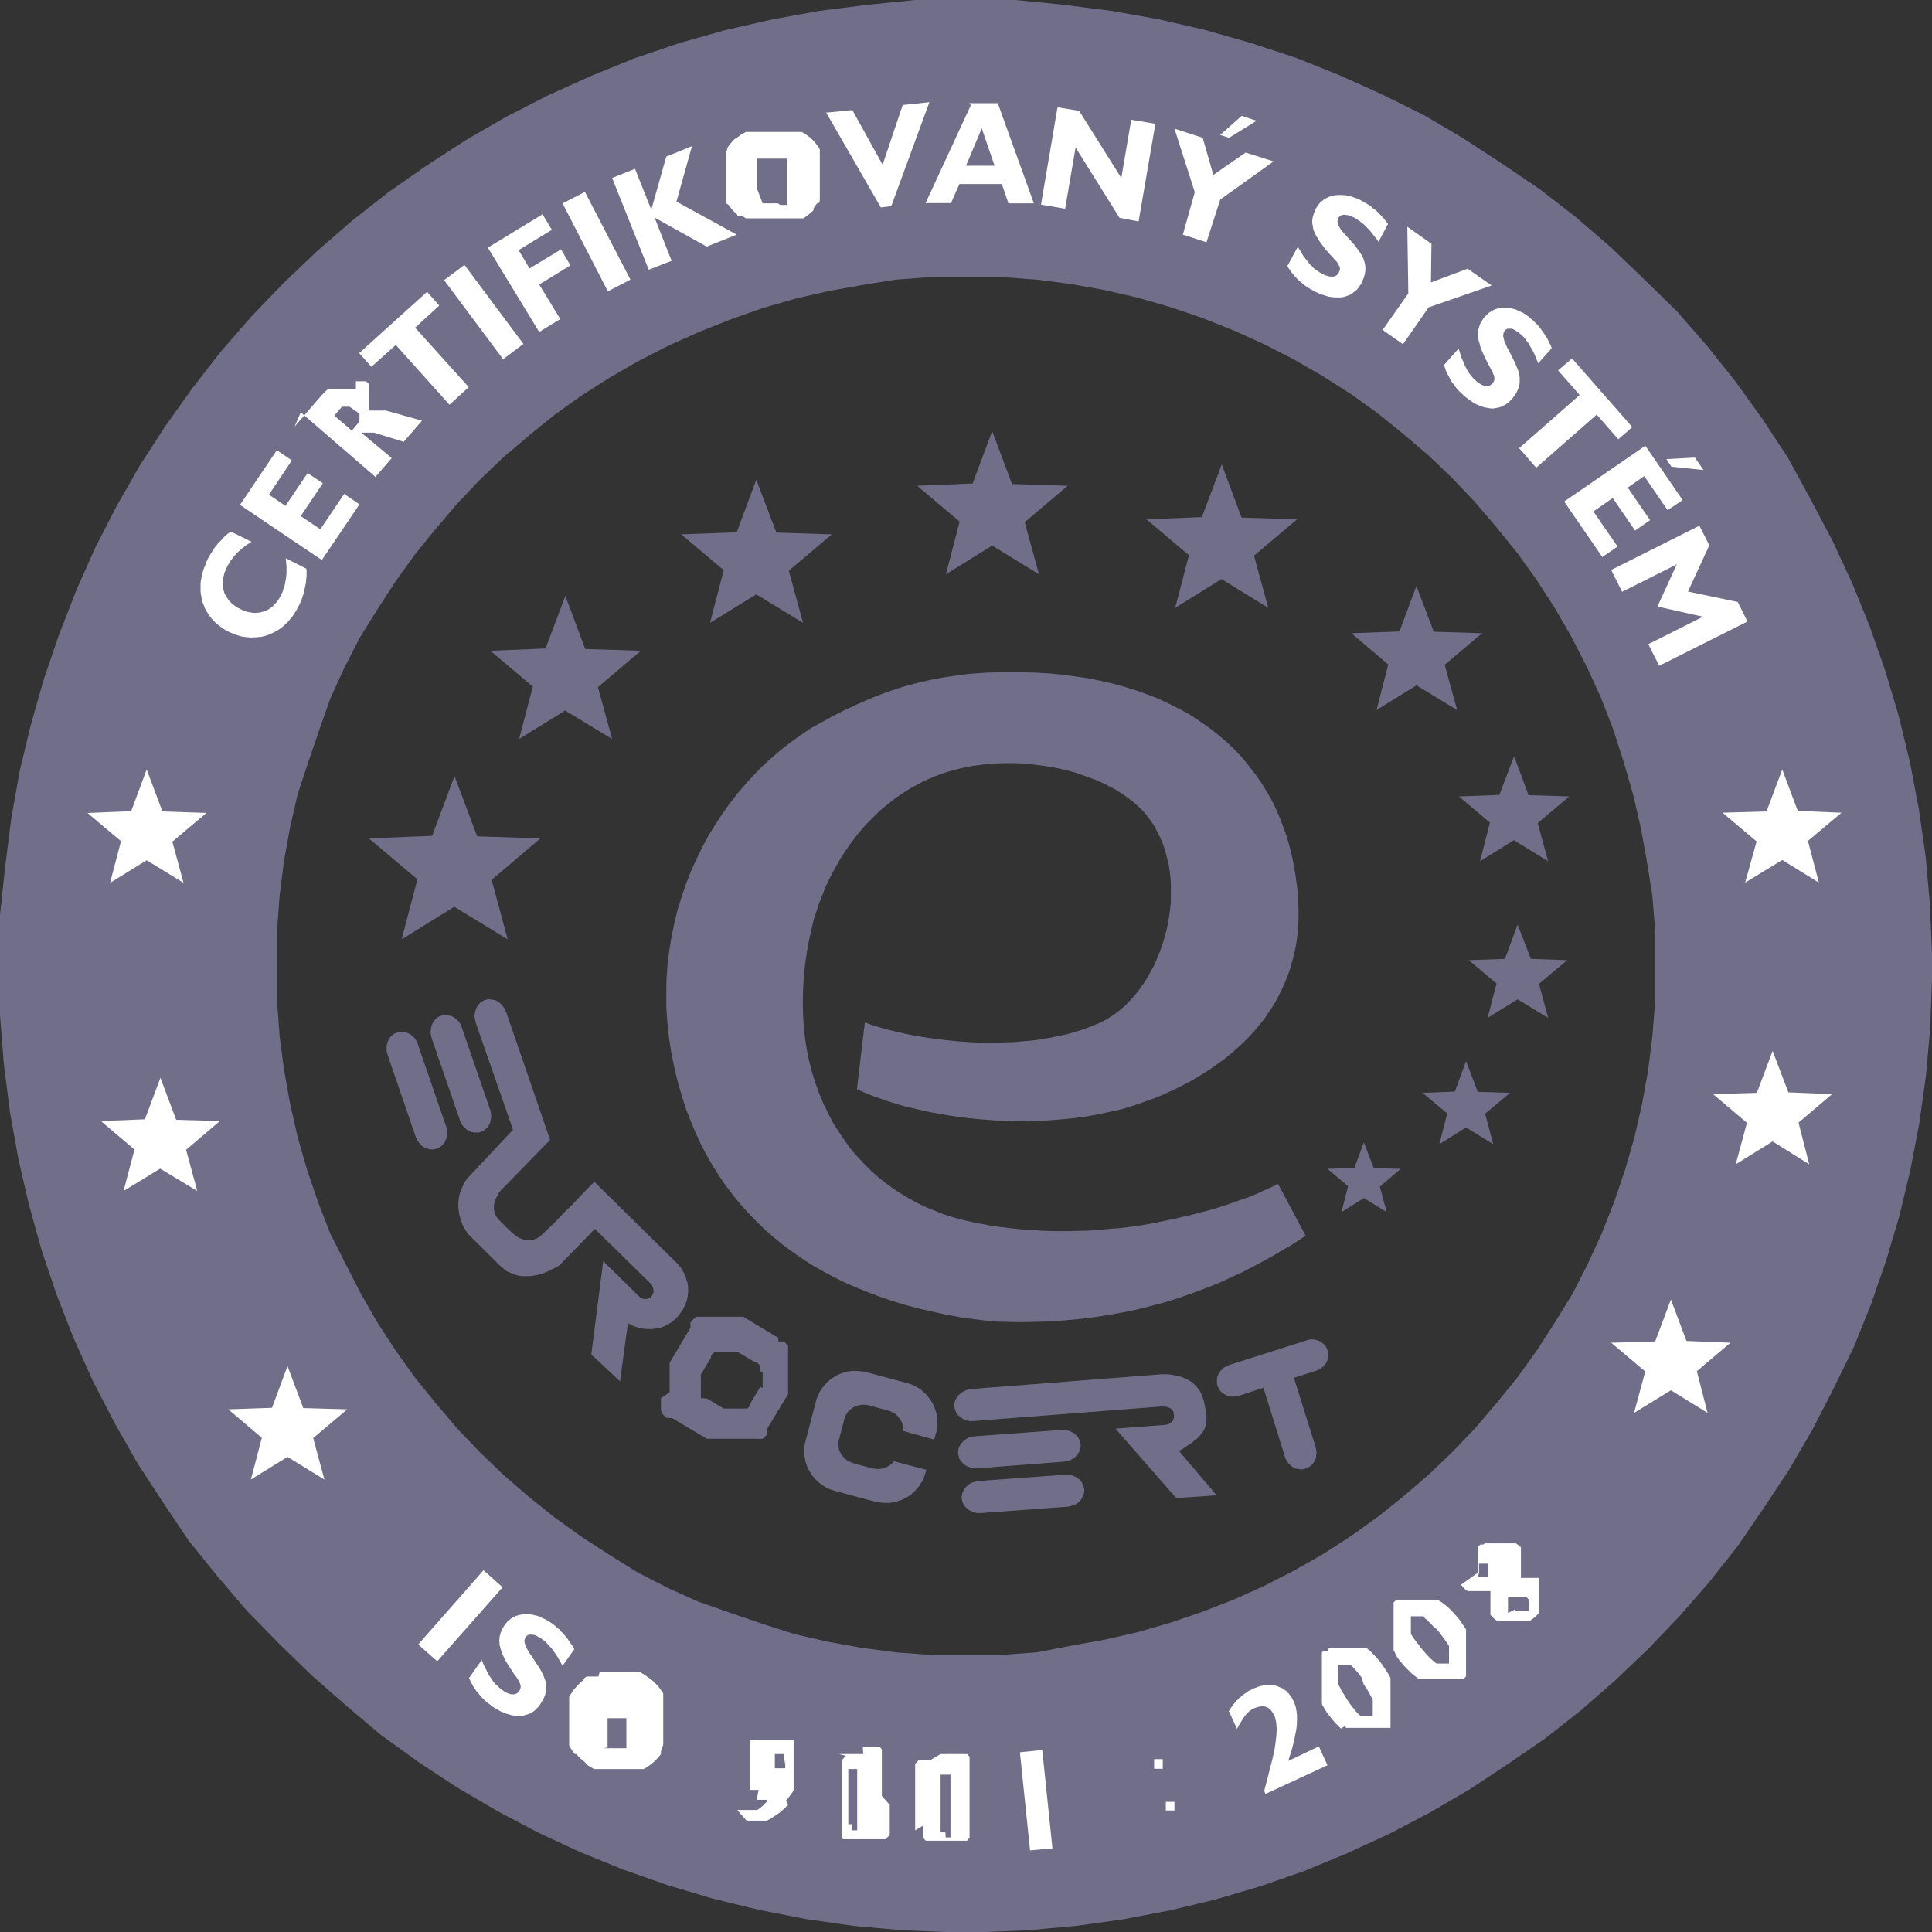<svg xmlns="http://www.w3.org/2000/svg" viewBox="0 0 76 76"><rect x="0" y="0" width="76" height="76" fill="#333333" stroke="none"/><defs><style>.cls-1{fill:#716e8a;}.cls-1,.cls-2{fill-rule:evenodd;}.cls-2{fill:#fff;}</style></defs><title>iso-2008</title><g id="Layer_2" data-name="Layer 2"><g id="Layer_2-2" data-name="Layer 2"><polygon class="cls-1" points="50.27 46.56 50.12 46.65 49.97 46.72 49.81 46.79 49.65 46.86 49.49 46.94 49.32 47.01 49.15 47.08 48.97 47.14 48.61 47.27 48.24 47.4 47.86 47.52 47.48 47.63 47.09 47.73 46.7 47.83 46.31 47.92 45.93 48 45.55 48.08 45.19 48.15 44.83 48.21 44.48 48.26 44.07 48.31 43.65 48.34 43.23 48.38 42.8 48.41 42.38 48.42 41.96 48.43 41.53 48.43 41.12 48.42 40.91 48.41 40.7 48.39 40.5 48.38 40.29 48.37 40.09 48.35 39.89 48.33 39.69 48.31 39.49 48.28 39.29 48.26 39.09 48.23 38.9 48.2 38.71 48.16 38.52 48.13 38.33 48.09 38.15 48.05 37.96 48.01 37.54 47.9 37.13 47.77 36.73 47.61 36.34 47.45 35.97 47.26 35.61 47.06 35.26 46.84 34.92 46.6 34.6 46.35 34.29 46.08 34 45.79 33.72 45.49 33.45 45.18 33.21 44.84 32.98 44.5 32.76 44.15 32.57 43.78 32.38 43.39 32.22 43 32.07 42.59 31.94 42.17 31.83 41.74 31.74 41.3 31.67 40.85 31.62 40.39 31.59 39.92 31.58 39.44 31.59 38.95 31.62 38.46 31.67 37.95 31.74 37.44 31.84 36.92 31.9 36.65 31.96 36.38 32.03 36.11 32.12 35.85 32.2 35.59 32.3 35.34 32.4 35.08 32.5 34.83 32.62 34.59 32.74 34.35 32.87 34.12 33 33.88 33.14 33.65 33.28 33.44 33.43 33.22 33.59 33.01 33.75 32.8 33.91 32.61 34.09 32.41 34.27 32.23 34.45 32.05 34.64 31.87 34.83 31.71 35.03 31.55 35.23 31.39 35.44 31.25 35.65 31.11 35.87 30.98 36.09 30.86 36.31 30.74 36.54 30.64 36.78 30.54 37.06 30.43 37.35 30.34 37.65 30.26 37.95 30.19 38.26 30.13 38.56 30.09 38.88 30.05 39.19 30.03 39.51 30.02 39.83 30.02 40.15 30.03 40.46 30.05 40.77 30.09 41.09 30.13 41.4 30.18 41.7 30.24 42 30.31 42.29 30.39 42.58 30.49 42.86 30.59 43.13 30.69 43.4 30.81 43.65 30.94 43.9 31.07 44.13 31.22 44.35 31.37 44.56 31.53 44.75 31.7 44.93 31.87 45.1 32.06 45.24 32.25 45.38 32.45 45.51 32.69 45.64 32.95 45.75 33.21 45.84 33.48 45.91 33.76 45.98 34.04 46.02 34.32 46.05 34.61 46.06 34.89 46.06 35.18 46.06 35.47 46.03 35.76 45.99 36.05 45.94 36.34 45.88 36.63 45.8 36.91 45.72 37.18 45.62 37.45 45.51 37.72 45.4 37.98 45.26 38.22 45.13 38.47 44.98 38.7 44.82 38.92 44.66 39.13 44.48 39.33 44.3 39.52 44.11 39.69 43.91 39.85 43.7 39.99 43.49 40.12 43.28 40.23 43.03 40.33 42.78 40.43 42.53 40.52 42.26 40.6 41.99 40.68 41.71 40.74 41.42 40.8 41.13 40.85 40.84 40.9 40.55 40.94 40.24 40.96 39.94 40.99 39.63 41 39.32 41.01 39.01 41.02 38.7 41.02 38.38 41.01 38.08 40.99 37.76 40.97 37.45 40.94 37.15 40.91 36.84 40.87 36.53 40.83 36.23 40.78 35.94 40.73 35.64 40.67 35.36 40.61 35.07 40.54 34.8 40.47 34.53 40.39 34.27 40.31 34.02 40.22 33.71 42.85 33.99 42.97 34.28 43.09 34.59 43.2 34.9 43.31 35.22 43.41 35.55 43.51 35.9 43.59 36.24 43.67 36.59 43.75 36.95 43.81 37.32 43.88 37.69 43.93 38.06 43.98 38.44 44.02 38.82 44.05 39.2 44.08 39.59 44.09 39.97 44.1 40.36 44.1 40.74 44.09 41.13 44.08 41.51 44.05 41.89 44.02 42.27 43.98 42.64 43.93 43.01 43.87 43.37 43.8 43.73 43.72 44.09 43.64 44.43 43.54 44.77 43.43 45.1 43.31 45.39 43.21 45.68 43.09 45.97 42.96 46.25 42.83 46.53 42.69 46.82 42.54 47.09 42.38 47.37 42.21 47.63 42.04 47.9 41.85 48.16 41.66 48.41 41.46 48.65 41.25 48.89 41.03 49.12 40.8 49.34 40.56 49.55 40.31 49.75 40.06 49.93 39.79 50.11 39.52 50.27 39.23 50.42 38.93 50.56 38.62 50.68 38.31 50.79 37.98 50.88 37.64 50.96 37.29 51.02 36.93 51.06 36.56 51.08 36.18 51.08 35.79 51.07 35.39 51.02 34.86 50.95 34.35 50.86 33.85 50.75 33.38 50.62 32.91 50.46 32.47 50.29 32.04 50.1 31.62 49.88 31.22 49.65 30.84 49.4 30.48 49.13 30.13 48.85 29.79 48.55 29.47 48.23 29.17 47.89 28.88 47.54 28.61 47.18 28.36 46.8 28.11 46.4 27.89 46 27.69 45.58 27.49 45.14 27.32 44.7 27.16 44.24 27.02 43.77 26.89 43.29 26.78 42.8 26.68 42.3 26.61 41.8 26.54 41.28 26.49 40.75 26.46 40.41 26.45 40.08 26.44 39.75 26.44 39.43 26.44 39.12 26.45 38.81 26.46 38.52 26.48 38.22 26.5 37.94 26.53 37.65 26.57 37.38 26.61 37.11 26.65 36.84 26.7 36.58 26.75 36.32 26.81 36.07 26.87 35.81 26.94 35.57 27 35.33 27.08 35.09 27.16 34.85 27.24 34.61 27.33 34.38 27.42 34.15 27.52 33.91 27.62 33.69 27.72 33.46 27.83 33.23 27.93 33 28.05 32.77 28.16 32.55 28.29 32.32 28.41 31.91 28.64 31.52 28.9 31.13 29.18 30.75 29.47 30.39 29.78 30.02 30.11 29.68 30.46 29.35 30.82 29.02 31.2 28.71 31.6 28.42 32.01 28.14 32.43 27.87 32.87 27.63 33.32 27.4 33.79 27.18 34.27 26.99 34.76 26.82 35.26 26.66 35.77 26.53 36.3 26.42 36.83 26.33 37.37 26.26 37.92 26.22 38.48 26.21 39.04 26.21 39.62 26.25 40.19 26.31 40.78 26.4 41.37 26.52 41.96 26.66 42.56 26.84 43.17 26.99 43.64 27.17 44.1 27.36 44.55 27.56 44.99 27.78 45.41 28.02 45.83 28.27 46.23 28.53 46.61 28.81 46.98 29.1 47.34 29.41 47.69 29.73 48.02 30.06 48.34 30.41 48.65 30.77 48.95 31.15 49.23 31.54 49.5 31.94 49.76 32.36 50 32.79 50.23 33.23 50.45 33.69 50.65 34.16 50.84 34.64 51.02 35.14 51.19 35.64 51.34 36.17 51.48 36.7 51.6 37.24 51.72 37.8 51.82 38.38 51.9 38.96 51.97 39.01 51.98 39.08 51.98 39.15 51.99 39.2 51.99 39.69 52 40.16 52.01 40.63 52 41.09 51.99 41.54 51.97 41.99 51.93 42.43 51.89 42.86 51.84 43.28 51.78 43.7 51.71 44.1 51.64 44.51 51.56 44.9 51.47 45.29 51.37 45.68 51.27 46.05 51.16 46.42 51.04 46.79 50.91 47.14 50.78 47.49 50.65 47.85 50.51 48.19 50.36 48.53 50.2 48.86 50.05 49.19 49.88 49.51 49.71 49.83 49.54 50.14 49.36 50.45 49.18 50.76 49 51.06 48.81 51.36 48.61 50.27 46.56 50.27 46.56"/><polygon class="cls-1" points="17.55 44.31 17.57 44.38 17.58 44.45 17.59 44.52 17.59 44.59 17.58 44.66 17.57 44.72 17.56 44.78 17.53 44.84 17.51 44.9 17.48 44.95 17.44 45.01 17.39 45.05 17.35 45.09 17.3 45.13 17.24 45.16 17.18 45.19 17.12 45.2 17.06 45.21 16.99 45.22 16.93 45.21 16.87 45.2 16.8 45.18 16.75 45.16 16.69 45.13 16.63 45.1 16.58 45.06 16.54 45.01 16.49 44.96 16.45 44.91 16.41 44.84 16.38 44.78 16.35 44.71 15.25 41.5 15.23 41.42 15.21 41.35 15.21 41.29 15.21 41.22 15.21 41.15 15.22 41.08 15.24 41.02 15.26 40.96 15.29 40.9 15.32 40.84 15.36 40.79 15.4 40.75 15.45 40.71 15.5 40.67 15.56 40.64 15.62 40.62 15.68 40.6 15.74 40.59 15.8 40.58 15.87 40.59 15.93 40.6 15.99 40.62 16.05 40.64 16.11 40.67 16.16 40.7 16.21 40.74 16.26 40.79 16.31 40.84 16.35 40.9 16.38 40.95 16.42 41.02 16.44 41.09 17.55 44.31 17.55 44.31"/><polygon class="cls-1" points="41.9 58.01 41.97 58.01 42.04 58.01 42.1 58.02 42.17 58.04 42.24 58.06 42.3 58.09 42.36 58.12 42.41 58.16 42.46 58.2 42.5 58.24 42.54 58.29 42.57 58.34 42.6 58.4 42.62 58.46 42.64 58.52 42.65 58.59 42.65 58.65 42.64 58.72 42.63 58.78 42.61 58.83 42.58 58.89 42.55 58.95 42.52 59 42.47 59.05 42.43 59.09 42.38 59.13 42.32 59.17 42.26 59.2 42.19 59.22 42.13 59.24 42.06 59.26 41.98 59.27 38.59 59.52 38.52 59.52 38.45 59.52 38.38 59.51 38.31 59.49 38.25 59.47 38.19 59.44 38.13 59.41 38.08 59.37 38.03 59.33 37.98 59.28 37.94 59.24 37.91 59.19 37.88 59.13 37.86 59.07 37.84 59.01 37.83 58.94 37.83 58.88 37.84 58.81 37.85 58.75 37.87 58.7 37.9 58.64 37.93 58.58 37.97 58.53 38.01 58.48 38.06 58.44 38.11 58.4 38.16 58.36 38.22 58.33 38.28 58.31 38.35 58.29 38.42 58.27 38.49 58.26 41.9 58.01 41.9 58.01"/><polygon class="cls-1" points="45.66 55.33 38.3 55.9 38.23 55.9 38.16 55.9 38.09 55.89 38.02 55.87 37.96 55.85 37.9 55.82 37.84 55.79 37.79 55.76 37.74 55.71 37.69 55.67 37.65 55.62 37.62 55.57 37.59 55.51 37.57 55.45 37.55 55.39 37.55 55.33 37.54 55.26 37.55 55.2 37.56 55.14 37.58 55.08 37.61 55.02 37.64 54.97 37.68 54.91 37.72 54.87 37.77 54.83 37.82 54.78 37.88 54.75 37.94 54.72 38 54.69 38.07 54.67 38.14 54.65 38.21 54.64 45.71 54.06 45.77 54.06 45.93 54.06 46.03 54.07 46.16 54.09 46.28 54.12 46.42 54.15 46.49 54.17 46.56 54.2 46.64 54.23 46.7 54.26 46.77 54.3 46.84 54.34 46.91 54.39 46.97 54.45 47.03 54.51 47.09 54.57 47.14 54.64 47.2 54.72 47.24 54.8 47.28 54.89 47.31 54.98 47.35 55.09 47.39 55.27 47.42 55.43 47.45 55.59 47.46 55.73 47.46 55.8 47.46 55.87 47.45 55.93 47.45 55.99 47.43 56.05 47.42 56.1 47.4 56.16 47.38 56.21 47.35 56.27 47.32 56.32 47.28 56.37 47.24 56.42 47.2 56.48 47.15 56.52 47.1 56.58 47.04 56.63 46.97 56.68 46.91 56.73 46.83 56.79 46.75 56.84 46.58 56.96 46.38 57.08 47.86 58.82 46.27 58.93 43.88 56.2 45.86 56.05 45.87 56.04 45.91 56.04 45.94 56.03 45.97 56.02 46 56 46.03 55.98 46.06 55.96 46.09 55.93 46.12 55.9 46.15 55.86 46.16 55.82 46.18 55.77 46.18 55.71 46.18 55.65 46.17 55.59 46.16 55.54 46.14 55.5 46.12 55.47 46.09 55.44 46.06 55.41 46.02 55.39 45.98 55.37 45.95 55.36 45.9 55.35 45.86 55.34 45.82 55.33 45.74 55.33 45.66 55.33 45.66 55.33"/><polygon class="cls-1" points="41.75 56.25 41.82 56.24 41.89 56.25 41.96 56.26 42.03 56.28 42.09 56.3 42.15 56.33 42.21 56.36 42.27 56.39 42.31 56.44 42.36 56.48 42.4 56.53 42.43 56.58 42.46 56.64 42.48 56.7 42.5 56.76 42.51 56.82 42.51 56.89 42.5 56.95 42.49 57.01 42.47 57.07 42.44 57.13 42.41 57.18 42.37 57.23 42.33 57.28 42.28 57.33 42.23 57.37 42.17 57.4 42.11 57.43 42.05 57.46 41.98 57.48 41.91 57.49 41.84 57.5 38.45 57.76 38.38 57.76 38.3 57.76 38.23 57.74 38.17 57.73 38.1 57.7 38.04 57.68 37.99 57.65 37.93 57.61 37.88 57.56 37.84 57.52 37.8 57.48 37.76 57.42 37.73 57.37 37.72 57.3 37.7 57.24 37.69 57.18 37.69 57.11 37.7 57.05 37.7 56.99 37.73 56.93 37.75 56.88 37.79 56.82 37.82 56.77 37.87 56.72 37.91 56.68 37.96 56.64 38.02 56.6 38.08 56.57 38.14 56.54 38.21 56.52 38.28 56.51 38.35 56.5 41.75 56.25 41.75 56.25"/><polygon class="cls-1" points="52.22 53.12 52.2 53.06 52.17 53 52.14 52.95 52.1 52.9 52.05 52.86 52 52.81 51.95 52.78 51.9 52.75 51.84 52.73 51.78 52.71 51.72 52.7 51.65 52.69 51.59 52.69 51.52 52.69 51.46 52.71 51.39 52.73 48.34 53.7 48.28 53.73 48.22 53.76 48.16 53.79 48.11 53.83 48.06 53.88 48.02 53.92 47.98 53.97 47.95 54.03 47.92 54.08 47.89 54.14 47.88 54.2 47.87 54.26 47.87 54.32 47.87 54.39 47.88 54.45 47.89 54.51 47.92 54.57 47.95 54.63 47.98 54.68 48.02 54.73 48.06 54.77 48.11 54.81 48.16 54.84 48.22 54.88 48.28 54.9 48.34 54.91 48.4 54.93 48.46 54.94 48.53 54.94 48.59 54.93 48.66 54.92 48.73 54.91 49.7 54.59 50.55 57.32 50.57 57.38 50.61 57.45 50.64 57.5 50.68 57.56 50.72 57.6 50.77 57.65 50.81 57.68 50.87 57.72 50.92 57.75 50.98 57.77 51.04 57.78 51.1 57.79 51.17 57.8 51.23 57.8 51.29 57.79 51.35 57.77 51.41 57.75 51.47 57.72 51.52 57.69 51.57 57.65 51.61 57.61 51.66 57.56 51.69 57.51 51.72 57.45 51.75 57.39 51.77 57.34 51.77 57.27 51.78 57.21 51.79 57.14 51.78 57.08 51.77 57.01 51.76 56.95 50.9 54.2 51.77 53.92 51.84 53.9 51.9 53.87 51.96 53.83 52.01 53.79 52.06 53.75 52.1 53.7 52.14 53.66 52.17 53.6 52.2 53.55 52.22 53.48 52.24 53.43 52.25 53.37 52.25 53.3 52.25 53.24 52.24 53.18 52.22 53.12 52.22 53.12"/><polygon class="cls-1" points="19.28 43.65 19.3 43.72 19.31 43.79 19.32 43.86 19.32 43.93 19.32 43.99 19.3 44.06 19.29 44.12 19.27 44.18 19.24 44.24 19.21 44.3 19.17 44.35 19.13 44.39 19.08 44.44 19.03 44.47 18.97 44.5 18.91 44.53 18.85 44.55 18.79 44.55 18.73 44.55 18.66 44.55 18.6 44.54 18.54 44.53 18.48 44.5 18.43 44.47 18.37 44.44 18.32 44.4 18.27 44.35 18.22 44.3 18.18 44.25 18.14 44.19 18.11 44.12 18.09 44.06 16.98 40.84 16.96 40.77 16.95 40.7 16.94 40.63 16.94 40.56 16.95 40.49 16.96 40.42 16.97 40.36 17 40.3 17.02 40.24 17.06 40.19 17.09 40.14 17.13 40.09 17.18 40.05 17.23 40.01 17.29 39.98 17.35 39.96 17.41 39.94 17.48 39.93 17.54 39.93 17.6 39.93 17.66 39.94 17.72 39.96 17.78 39.98 17.84 40.01 17.89 40.05 17.95 40.09 17.99 40.13 18.04 40.18 18.08 40.24 18.12 40.29 18.15 40.36 18.17 40.43 19.28 43.65 19.28 43.65"/><polygon class="cls-1" points="20.18 44.44 18.71 40.22 18.7 40.15 18.68 40.08 18.67 40.01 18.67 39.94 18.68 39.87 18.69 39.8 18.71 39.74 18.73 39.68 18.75 39.63 18.79 39.57 18.82 39.52 18.87 39.47 18.91 39.43 18.97 39.4 19.02 39.36 19.08 39.34 19.14 39.32 19.21 39.31 19.27 39.31 19.33 39.32 19.39 39.33 19.46 39.34 19.51 39.36 19.57 39.39 19.63 39.43 19.68 39.47 19.73 39.52 19.77 39.56 19.81 39.62 19.85 39.68 19.88 39.74 19.91 39.81 21.64 44.84 19.68 46.85 19.66 46.88 19.6 46.96 19.57 47.02 19.54 47.08 19.5 47.15 19.48 47.23 19.45 47.31 19.43 47.4 19.43 47.44 19.43 47.49 19.43 47.54 19.43 47.59 19.44 47.63 19.45 47.68 19.46 47.73 19.48 47.77 19.5 47.82 19.53 47.87 19.57 47.91 19.6 47.96 19.76 48.12 19.9 48.26 20.02 48.38 20.12 48.47 20.2 48.54 20.26 48.59 20.3 48.62 20.31 48.63 20.34 48.65 20.4 48.68 20.45 48.71 20.51 48.73 20.57 48.75 20.64 48.77 20.71 48.78 20.79 48.79 20.83 48.79 20.87 48.78 20.91 48.78 20.96 48.77 21 48.76 21.04 48.74 21.09 48.73 21.13 48.71 21.18 48.68 21.22 48.65 21.26 48.62 21.31 48.58 21.53 48.37 21.83 48.08 22.16 47.73 22.52 47.38 22.84 47.04 23.12 46.75 23.31 46.56 23.38 46.49 26.68 49.74 26.71 49.78 26.79 49.88 26.83 49.95 26.88 50.03 26.93 50.13 26.98 50.24 26.99 50.3 27.01 50.36 27.03 50.42 27.05 50.49 27.06 50.56 27.07 50.63 27.07 50.7 27.07 50.78 27.07 50.85 27.06 50.93 27.05 51.01 27.03 51.1 27.01 51.18 26.98 51.26 26.95 51.35 26.9 51.43 26.86 51.52 26.8 51.6 26.75 51.67 26.7 51.75 26.64 51.81 26.58 51.88 26.52 51.93 26.45 51.98 26.39 52.03 26.32 52.07 26.25 52.12 26.18 52.15 26.11 52.18 26.04 52.21 25.96 52.23 25.88 52.25 25.81 52.26 25.73 52.27 25.66 52.28 25.58 52.28 25.5 52.28 25.43 52.28 25.35 52.27 25.27 52.26 25.2 52.24 25.12 52.23 25.05 52.21 24.98 52.18 24.91 52.16 24.84 52.12 24.77 52.09 24.7 52.05 24.39 54.34 23.26 53.28 23.73 49.61 25.16 51.02 25.17 51.03 25.2 51.05 25.25 51.07 25.32 51.1 25.35 51.1 25.39 51.1 25.43 51.1 25.47 51.09 25.51 51.08 25.55 51.06 25.59 51.03 25.63 50.99 25.66 50.94 25.68 50.9 25.7 50.85 25.71 50.81 25.71 50.77 25.7 50.73 25.7 50.69 25.68 50.65 25.66 50.58 25.63 50.53 25.6 50.5 25.59 50.49 23.4 48.34 22.01 49.77 21.95 49.81 21.78 49.9 21.66 49.96 21.53 50.02 21.46 50.05 21.38 50.08 21.29 50.11 21.21 50.13 21.12 50.16 21.03 50.17 20.94 50.19 20.85 50.2 20.75 50.2 20.65 50.2 20.55 50.2 20.46 50.19 20.36 50.17 20.26 50.14 20.16 50.11 20.06 50.06 19.96 50.02 19.87 49.96 19.78 49.88 19.68 49.8 18.42 48.55 18.38 48.5 18.3 48.37 18.25 48.28 18.19 48.17 18.17 48.11 18.14 48.04 18.12 47.97 18.1 47.9 18.08 47.82 18.06 47.75 18.05 47.66 18.04 47.58 18.03 47.49 18.03 47.4 18.03 47.3 18.04 47.21 18.05 47.11 18.07 47.02 18.1 46.91 18.14 46.81 18.18 46.71 18.23 46.6 18.29 46.49 18.36 46.38 20.18 44.44 20.18 44.44"/><path class="cls-1" d="M30.62,52.63l-1.38-.83-.07,0-.07,0-.08,0-.08,0-.08,0-.08,0-.08,0H28.1l-.08,0-.08,0-.07,0-.08,0-.07,0-.07,0-.07,0-.06,0-.07,0-.06,0-.06.05-.06.05-.06.06-.05.06,0,.07,0,.07,0,.07-.82,1.38,0,.07,0,.08,0,.07,0,.08,0,.08,0,.08v.7L26,55,26,55l0,.08,0,.07,0,.07,0,.07,0,.07,0,.07,0,.06.05.06,0,.06.06.06.06.06.06.05.06,0,.07,0,.07,0,1.38.82.07,0,.08,0,.07,0,.08,0,.08,0,.08,0,.08,0h.62l.08,0,.07,0,.08,0,.07,0,.07,0,.07,0,.07,0,.07,0,.06,0,.06,0L30,56.6l.06-.05.06-.06.05-.06,0-.07,0-.07,0-.07.83-1.38,0-.07,0-.07,0-.08,0-.08,0-.08,0-.08,0-.08v-.62l0-.07,0-.08,0-.08,0-.07,0-.07,0-.07,0-.07,0-.07,0-.06,0-.06L31,52.94l-.05-.06-.06-.06-.06-.05-.07,0-.07,0-.07,0Zm-.71,1.93-.41.67,0,.07-.05.06-.05.05-.06,0-.06,0-.07,0-.07,0-.07,0h-.38l-.08,0-.07,0-.07,0-.67-.4-.07,0L27.63,55,27.57,55l0-.06,0-.06,0-.07,0-.07,0-.07v-.38l0-.08,0-.07,0-.07.4-.67,0-.07.05-.06.05-.05.06-.05.06,0,.07,0,.07,0,.07,0h.38l.08,0,.07,0,.07,0,.67.4.07,0,.06.05.05.05.05.06,0,.06,0,.07,0,.07L30,54v.38l0,.08,0,.07,0,.07Z"/><polygon class="cls-1" points="35.53 56.29 35.53 56.23 35.52 56.16 35.52 56.09 35.5 56.03 35.48 55.96 35.45 55.9 35.42 55.85 35.38 55.79 35.34 55.74 35.29 55.69 35.24 55.64 35.19 55.6 35.13 55.57 35.07 55.54 35.01 55.51 34.94 55.49 34.17 55.28 34.09 55.27 34.02 55.26 33.93 55.26 33.86 55.27 33.78 55.28 33.71 55.3 33.64 55.33 33.57 55.36 33.51 55.4 33.45 55.45 33.39 55.5 33.34 55.56 33.3 55.62 33.26 55.69 33.23 55.77 33.21 55.84 33.01 56.6 32.99 56.68 32.98 56.76 32.98 56.83 32.99 56.91 33 56.99 33.02 57.06 33.05 57.13 33.09 57.2 33.13 57.26 33.18 57.32 33.23 57.37 33.29 57.42 33.35 57.47 33.42 57.5 33.49 57.53 33.57 57.56 34.34 57.77 34.4 57.77 34.46 57.78 34.51 57.79 34.58 57.79 34.63 57.78 34.69 57.77 34.75 57.77 34.8 57.75 34.85 57.73 34.9 57.7 34.95 57.67 35 57.64 35.05 57.61 35.09 57.57 35.13 57.53 35.16 57.48 36.44 57.82 36.41 57.93 36.38 58.01 36.36 58.08 36.33 58.16 36.3 58.23 36.26 58.3 36.21 58.37 36.17 58.44 36.12 58.5 36.07 58.56 36.02 58.62 35.97 58.67 35.91 58.72 35.85 58.78 35.79 58.82 35.72 58.87 35.65 58.91 35.59 58.94 35.52 58.98 35.45 59.01 35.37 59.03 35.3 59.06 35.22 59.08 35.15 59.09 35.07 59.11 34.99 59.12 34.91 59.12 34.83 59.12 34.75 59.12 34.67 59.11 34.59 59.1 34.5 59.09 34.42 59.07 32.85 58.65 32.77 58.62 32.69 58.6 32.61 58.57 32.54 58.53 32.47 58.5 32.4 58.45 32.33 58.41 32.27 58.36 32.21 58.32 32.15 58.26 32.09 58.21 32.04 58.15 31.99 58.09 31.94 58.03 31.9 57.96 31.86 57.9 31.82 57.83 31.79 57.76 31.75 57.69 31.73 57.62 31.7 57.54 31.68 57.47 31.67 57.39 31.65 57.31 31.64 57.24 31.64 57.16 31.64 57.08 31.64 57 31.64 56.92 31.65 56.84 31.67 56.76 31.69 56.68 32.1 55.12 32.12 55.04 32.15 54.96 32.18 54.89 32.22 54.81 32.25 54.74 32.3 54.68 32.34 54.61 32.38 54.55 32.44 54.49 32.49 54.43 32.54 54.37 32.6 54.32 32.66 54.27 32.72 54.23 32.79 54.18 32.86 54.14 32.92 54.1 32.99 54.07 33.06 54.04 33.14 54.01 33.21 53.99 33.29 53.97 33.36 53.95 33.44 53.94 33.52 53.93 33.6 53.93 33.68 53.93 33.76 53.93 33.84 53.94 33.92 53.95 34.01 53.96 34.09 53.98 35.66 54.4 35.74 54.42 35.82 54.45 35.9 54.48 35.97 54.52 36.04 54.55 36.11 54.59 36.18 54.63 36.24 54.68 36.3 54.73 36.36 54.79 36.42 54.84 36.47 54.9 36.52 54.96 36.56 55.02 36.61 55.08 36.65 55.15 36.69 55.21 36.72 55.28 36.76 55.36 36.78 55.43 36.81 55.5 36.83 55.58 36.85 55.66 36.86 55.73 36.87 55.81 36.87 55.89 36.87 55.97 36.87 56.05 36.87 56.13 36.85 56.21 36.84 56.29 36.82 56.37 36.75 56.63 35.53 56.29 35.53 56.29"/><polygon class="cls-1" points="17.88 30.53 18.77 32.9 21.26 32.98 19.34 34.61 19.97 36.95 17.87 35.67 15.8 36.95 16.42 34.59 14.51 32.98 17 32.88 17.88 30.53 17.88 30.53"/><polygon class="cls-1" points="22.24 23.44 23.02 25.53 25.21 25.6 23.52 27.03 24.08 29.07 22.23 27.95 20.42 29.07 20.96 27.01 19.29 25.6 21.46 25.51 22.24 23.44 22.24 23.44"/><polygon class="cls-1" points="29.75 18.87 30.54 20.95 32.72 21.02 31.03 22.45 31.59 24.5 29.75 23.38 27.93 24.5 28.47 22.43 26.8 21.02 28.98 20.94 29.75 18.87 29.75 18.87"/><polygon class="cls-1" points="39.03 16.96 39.81 19.04 42 19.11 40.31 20.54 40.87 22.59 39.03 21.46 37.21 22.59 37.75 20.52 36.08 19.11 38.26 19.02 39.03 16.96 39.03 16.96"/><polygon class="cls-1" points="48.06 18.27 48.84 20.36 51.02 20.43 49.33 21.86 49.89 23.91 48.05 22.78 46.23 23.91 46.77 21.84 45.1 20.43 47.28 20.34 48.06 18.27 48.06 18.27"/><polygon class="cls-1" points="55.72 23.05 56.4 24.85 58.3 24.91 56.83 26.15 57.32 27.93 55.72 26.96 54.15 27.93 54.61 26.14 53.16 24.91 55.05 24.84 55.72 23.05 55.72 23.05"/><polygon class="cls-1" points="59.56 29.75 60.13 31.28 61.73 31.33 60.49 32.38 60.9 33.88 59.55 33.05 58.22 33.88 58.61 32.36 57.39 31.33 58.98 31.27 59.56 29.75 59.56 29.75"/><polygon class="cls-1" points="59.7 36.37 60.22 37.72 61.65 37.77 60.54 38.7 60.9 40.04 59.7 39.31 58.52 40.04 58.87 38.69 57.78 37.77 59.2 37.72 59.7 36.37 59.7 36.37"/><polygon class="cls-1" points="57.67 41.74 58.13 42.95 59.4 42.99 58.42 43.81 58.74 45.01 57.67 44.35 56.62 45.01 56.93 43.8 55.96 42.99 57.23 42.94 57.67 41.74 57.67 41.74"/><polygon class="cls-1" points="53.65 44.94 54.04 45.95 55.1 45.98 54.28 46.68 54.55 47.68 53.65 47.13 52.77 47.68 53.03 46.66 52.22 45.98 53.28 45.94 53.65 44.94 53.65 44.94"/><path class="cls-1" d="M0,38l0,1.93.15,1.91.24,1.89.33,1.85.42,1.82.5,1.79.59,1.75.67,1.71.75,1.67L4.52,56l.9,1.58,1,1.53,1,1.49L8.55,62l1.17,1.37L11,64.68l1.3,1.26,1.36,1.19L15,68.26l1.47,1.06,1.52,1,1.57.92,1.61.85,1.66.77,1.7.69,1.74.61,1.78.53,1.81.44,1.84.36,1.88.27,1.9.17,1.93.08h1.12l1.91-.08,1.89-.17,1.86-.26,1.83-.35,1.8-.43,1.76-.52,1.73-.6L53,72.9l1.65-.76,1.6-.84,1.56-.91,1.51-1,1.46-1,1.41-1.11,1.35-1.18,1.3-1.24,1.24-1.3,1.18-1.35,1.11-1.41,1-1.46,1-1.51.91-1.56.83-1.61L72.92,53l.68-1.69.6-1.73.52-1.76.43-1.8.35-1.83.26-1.86.17-1.89L76,38.52v-1l-.08-1.93-.17-1.9-.27-1.88-.35-1.84-.44-1.81-.53-1.78-.61-1.74-.69-1.7-.77-1.66-.85-1.61L70.33,18l-1-1.52-1.06-1.47-1.13-1.42-1.19-1.36L64.69,11,63.37,9.73,62,8.55,60.57,7.44l-1.48-1-1.53-1L56,4.52,54.34,3.7l-1.67-.75L51,2.28,49.2,1.69l-1.79-.51L45.59.76,43.73.43,41.85.19,39.94,0,38,0,36,0,34.12.19l-1.9.24L30.35.77l-1.84.42-1.8.51-1.77.6L23.22,3l-1.68.76-1.64.84-1.59.92-1.54,1L15.28,7.56,13.84,8.69l-1.38,1.2-1.32,1.26L9.88,12.46l-1.2,1.38L7.56,15.28,6.5,16.77l-1,1.54L4.59,19.9l-.84,1.64L3,23.22,2.31,25l-.6,1.76-.51,1.8L.77,30.35.44,32.22l-.24,1.9L0,36l0,2Zm10.9,0,0-1.4.1-1.37.17-1.35.24-1.33.3-1.31L12.12,30l.43-1.26L13,27.46l.55-1.2.6-1.17L14.83,24l.71-1.1.76-1.06.81-1,.85-1,.9-.95.94-.9,1-.85,1-.81,1.06-.76,1.1-.7,1.14-.66,1.17-.6,1.2-.54,1.23-.49L30,12.12l1.28-.37,1.31-.3,1.33-.24L35.24,11l1.37-.1,1.39,0,1.4,0,1.37.1,1.35.17,1.33.24,1.31.3,1.28.37,1.26.43,1.23.49,1.2.54,1.17.6,1.14.66,1.1.7,1.06.76,1,.81,1,.85.94.9.9.95.85,1,.81,1,.76,1.06.71,1.1.65,1.13.6,1.17.55,1.2.48,1.23L63.88,30l.37,1.28.3,1.31.24,1.33L65,35.24l.11,1.37,0,1.4,0,1.39L65,40.77l-.17,1.35-.24,1.33-.3,1.31-.37,1.28-.43,1.26L63,48.54l-.55,1.2-.6,1.17L61.18,52l-.71,1.1-.76,1.06-.81,1-.85,1-.9.94-.94.9-1,.86-1,.8-1.06.76-1.1.71-1.14.65-1.17.6-1.2.54-1.23.48-1.26.43-1.28.37-1.31.3-1.33.24L40.77,65l-1.37.1-1.4,0-1.39,0L35.24,65l-1.35-.18-1.33-.24-1.31-.3L30,63.88l-1.26-.43L27.46,63l-1.2-.54-1.17-.6L24,61.18l-1.1-.71-1.06-.76-1-.8-1-.86-.94-.9-.9-.94-.85-1-.81-1-.76-1.06L14.83,52l-.65-1.14-.6-1.17L13,48.54l-.48-1.23-.43-1.26-.37-1.28-.3-1.31-.24-1.33L11,40.77l-.1-1.37,0-1.39Z"/><polygon class="cls-2" points="11.31 53.74 11.93 55.39 13.66 55.44 12.32 56.57 12.76 58.2 11.31 57.31 9.87 58.2 10.3 56.56 8.98 55.44 10.7 55.38 11.31 53.74 11.31 53.74"/><polygon class="cls-2" points="6.31 42.4 6.93 44.05 8.65 44.1 7.32 45.23 7.76 46.85 6.3 45.97 4.86 46.85 5.29 45.22 3.97 44.1 5.7 44.03 6.31 42.4 6.31 42.4"/><polygon class="cls-2" points="5.77 30.27 6.39 31.92 8.12 31.98 6.78 33.11 7.22 34.73 5.77 33.84 4.33 34.73 4.76 33.09 3.44 31.98 5.16 31.91 5.77 30.27 5.77 30.27"/><polygon class="cls-2" points="65.73 51.12 65.11 52.77 63.38 52.82 64.72 53.95 64.28 55.58 65.73 54.69 67.17 55.58 66.75 53.94 68.07 52.82 66.34 52.75 65.73 51.12 65.73 51.12"/><polygon class="cls-2" points="69.73 41.34 69.11 42.99 67.39 43.04 68.72 44.17 68.28 45.8 69.73 44.9 71.17 45.8 70.75 44.16 72.07 43.04 70.35 42.97 69.73 41.34 69.73 41.34"/><polygon class="cls-2" points="70.11 30.27 69.49 31.92 67.76 31.97 69.1 33.1 68.65 34.72 70.11 33.83 71.55 34.72 71.12 33.08 72.44 31.97 70.72 31.9 70.11 30.27 70.11 30.27"/><polygon class="cls-2" points="11.73 23.87 11.68 23.97 11.62 24.07 11.56 24.16 11.5 24.25 11.43 24.33 11.37 24.41 11.3 24.49 11.22 24.56 11.15 24.63 11.07 24.69 10.99 24.75 10.91 24.8 10.82 24.85 10.74 24.89 10.65 24.93 10.56 24.97 10.47 25 10.37 25.03 10.27 25.05 10.18 25.06 10.08 25.07 9.98 25.07 9.88 25.08 9.78 25.07 9.68 25.06 9.58 25.05 9.48 25.03 9.38 25 9.28 24.97 9.18 24.93 9.08 24.89 8.99 24.85 8.89 24.8 8.8 24.74 8.71 24.68 8.63 24.62 8.54 24.55 8.47 24.49 8.4 24.41 8.33 24.34 8.27 24.26 8.21 24.19 8.16 24.1 8.11 24.02 8.06 23.93 8.03 23.84 7.99 23.75 7.96 23.66 7.94 23.57 7.92 23.47 7.9 23.37 7.89 23.27 7.89 23.17 7.89 23.07 7.89 22.96 7.9 22.85 7.92 22.75 7.94 22.64 7.97 22.53 8 22.42 8.04 22.31 8.09 22.2 8.13 22.08 8.18 21.97 8.23 21.89 8.27 21.81 8.32 21.74 8.37 21.66 8.41 21.59 8.46 21.52 8.52 21.45 8.57 21.38 8.63 21.32 8.69 21.26 8.75 21.2 8.81 21.13 8.94 21.01 9.08 20.91 9.89 21.31 9.81 21.37 9.74 21.41 9.66 21.46 9.59 21.52 9.51 21.58 9.45 21.64 9.39 21.69 9.32 21.75 9.27 21.81 9.21 21.88 9.16 21.94 9.11 22.01 9.06 22.07 9.02 22.14 8.98 22.21 8.94 22.28 8.91 22.35 8.88 22.41 8.85 22.48 8.83 22.54 8.81 22.61 8.8 22.67 8.78 22.73 8.77 22.79 8.77 22.85 8.76 22.91 8.76 22.97 8.77 23.03 8.77 23.09 8.78 23.15 8.79 23.2 8.81 23.26 8.82 23.31 8.84 23.36 8.87 23.41 8.9 23.46 8.93 23.51 8.96 23.56 8.99 23.6 9.03 23.65 9.07 23.69 9.12 23.74 9.16 23.77 9.21 23.81 9.26 23.85 9.32 23.89 9.38 23.92 9.44 23.95 9.5 23.98 9.56 24.01 9.62 24.03 9.68 24.05 9.74 24.07 9.79 24.08 9.86 24.09 9.91 24.1 9.97 24.11 10.03 24.11 10.08 24.11 10.14 24.1 10.19 24.1 10.25 24.09 10.3 24.07 10.36 24.06 10.41 24.04 10.46 24.02 10.51 24 10.56 23.97 10.61 23.94 10.65 23.91 10.7 23.87 10.74 23.84 10.78 23.79 10.82 23.75 10.86 23.71 10.91 23.66 10.94 23.6 10.98 23.55 11.01 23.49 11.04 23.43 11.08 23.36 11.12 23.27 11.14 23.19 11.17 23.1 11.2 23.02 11.22 22.93 11.23 22.84 11.25 22.75 11.26 22.66 11.27 22.56 11.27 22.47 11.27 22.37 11.27 22.27 11.26 22.16 11.25 22.06 11.24 21.96 12.05 22.37 12.06 22.47 12.06 22.57 12.06 22.66 12.05 22.76 12.04 22.86 12.03 22.95 12.01 23.04 11.99 23.14 11.97 23.23 11.95 23.32 11.92 23.42 11.89 23.51 11.86 23.6 11.82 23.69 11.78 23.78 11.73 23.87 11.73 23.87"/><polygon class="cls-2" points="9.44 19.86 10.89 17.71 11.48 18.11 10.58 19.46 11.23 19.9 12.1 18.61 12.7 19.01 11.83 20.3 12.6 20.82 13.54 19.43 14.14 19.84 12.66 22.03 9.44 19.86 9.44 19.86"/><path class="cls-2" d="M11.59,16.78l.94-1.09.12-.14.13-.13.06-.06.06-.05.06,0,.06,0,.06,0,.06,0,.06,0,.06,0,.06,0,.06,0,.06,0H14L14,15l.06,0,.06,0,.05,0,.06,0,.06,0,.05,0,.06,0,.06.05.05.06,0,.06,0,.06,0,.06,0,.07,0,.07,0,.07v.47l0,.09,0,.09.07,0,.07,0h.34l.09,0,.1,0,1.42.4-.72.83-1.17-.36-.07,0h-.43l0,0,0,0,0,0,0,0,0,0,0,0,0,0,0,0,0,0,1.2,1-.64.74-2.94-2.54ZM13.75,16l0,0,0,0,0,0h-.3l0,0,0,0,0,0,0,0,0,0,0,0-.3.35.69.59.3-.36,0,0,0-.05,0,0,0,0,0,0v-.26l0,0,0,0,0,0,0,0,0,0Z"/><polygon class="cls-2" points="15.57 13.57 14.61 14.43 14.13 13.89 16.8 11.48 17.28 12.02 16.33 12.89 18.44 15.23 17.68 15.92 15.57 13.57 15.57 13.57"/><polygon class="cls-2" points="17.47 11.02 18.27 10.42 20.59 13.53 19.79 14.13 17.47 11.02 17.47 11.02"/><polygon class="cls-2" points="19.19 9.74 21.34 8.43 21.71 9.04 20.4 9.84 20.83 10.56 22.07 9.81 22.44 10.44 21.21 11.19 22.04 12.55 21.21 13.06 19.19 9.74 19.19 9.74"/><polygon class="cls-2" points="22.13 8 23.01 7.55 24.8 11 23.91 11.46 22.13 8 22.13 8"/><polygon class="cls-2" points="24.08 7 24.98 6.64 25.62 8.25 26.21 6.16 27.22 5.75 26.61 7.93 28.98 9.23 27.8 9.7 25.75 8.56 26.42 10.26 25.52 10.61 24.08 7 24.08 7"/><path class="cls-2" d="M28.59,5.85l.06-.09.06-.08.06-.07.07-.08.07-.07L29,5.41l.08-.06.08-.06.09-.05.09-.05.09,0,.09,0,.09,0,.1,0,.1,0,.11,0,.11,0,.11,0H31l.09,0,.09,0,.09,0,.09,0,.09,0,.09,0,.09.05.09.06.08.06.08.06.07.07.07.07.06.07.06.08.06.08.05.09,0,.09,0,.09,0,.09,0,.1,0,.1,0,.1,0,.1,0,.1v.61l0,.09,0,.1,0,.09,0,.09,0,.09,0,.09,0,.09L32.2,8,32.14,8l-.06.08L32,8.2,32,8.27l-.07.07-.08.07-.08.06-.08.06-.09.06-.09,0-.09,0-.09,0-.1,0-.1,0-.1,0-.11,0-.11,0-.11,0h-.72l-.09,0-.09,0-.09,0-.09,0-.09,0-.09,0-.09,0-.09-.05-.08-.06L29,8.5,29,8.44l-.08-.07-.07-.07-.07-.08-.06-.08-.06-.08L28.57,8l0-.09,0-.09,0-.09,0-.09,0-.1,0-.1,0-.1,0-.1V6.59l0-.1,0-.09,0-.09,0-.09,0-.09,0-.09,0-.09.05-.09Zm2.09,2.21h.06l.06,0,.05,0,.05,0,.05,0,0,0,0,0,0,0,0,0,0,0,0,0,0,0,0,0,0,0,0,0,0,0,0,0,0-.05,0,0,0-.05V6.65l0-.07,0-.06,0-.06,0-.06,0-.05,0-.06,0,0,0-.05,0,0,0,0,0,0,0,0,0,0,0,0,0,0,0,0,0,0,0,0,0,0,0,0-.05,0H30l-.06,0-.05,0-.05,0-.05,0,0,0,0,0,0,0,0,0,0,0,0,0,0,0,0,0,0,0,0,0,0,0,0,0,0,.05,0,0,0,.05v.71l0,.06,0,.06,0,.06,0,.06,0,.06,0,.05,0,.05,0,0,0,0,0,0,0,0,0,0,0,0,0,0,0,0,0,0,0,0,0,0,0,0L30,8l0,0h.61Z"/><polygon class="cls-2" points="32.5 4.43 33.53 4.33 34.72 6.48 35.51 4.13 36.56 4.02 35.06 8.11 34.65 8.16 32.5 4.43 32.5 4.43"/><path class="cls-2" d="M38.13,4.06l1.12,0L40.67,8l-1,0-.26-.76-1.67,0-.33.75-1,0,1.78-3.85Zm1,2.48-.51-1.49L38,6.52l1.15,0Z"/><polygon class="cls-2" points="41.9 8.21 40.95 8.05 41.6 4.22 42.45 4.36 44.11 7 44.5 4.71 45.45 4.87 44.79 8.71 44.04 8.57 42.31 5.8 41.9 8.21 41.9 8.21"/><path class="cls-2" d="M47,7.56l-.8-2.5,1.11.36.42,1.46L49,6l1.1.35L48,7.85l-.54,1.68-.93-.3L47,7.56Zm1.85-3,.58.19-1.08.67-.35-.11.84-.75Z"/><polygon class="cls-2" points="51.05 9.71 51.16 9.88 51.26 10.05 51.32 10.13 51.37 10.2 51.43 10.27 51.48 10.34 51.54 10.41 51.6 10.46 51.66 10.53 51.72 10.58 51.78 10.63 51.85 10.67 51.92 10.72 51.99 10.76 52.05 10.79 52.11 10.82 52.17 10.84 52.23 10.86 52.27 10.87 52.33 10.88 52.37 10.88 52.42 10.88 52.45 10.88 52.5 10.87 52.53 10.86 52.56 10.84 52.59 10.82 52.62 10.79 52.64 10.76 52.67 10.72 52.68 10.68 52.7 10.65 52.71 10.61 52.71 10.58 52.71 10.54 52.7 10.51 52.69 10.47 52.67 10.44 52.65 10.4 52.63 10.36 52.6 10.32 52.57 10.28 52.49 10.2 52.41 10.1 52.28 9.97 52.16 9.83 52.06 9.7 51.97 9.58 51.88 9.45 51.81 9.33 51.77 9.28 51.75 9.22 51.72 9.16 51.7 9.11 51.67 9.05 51.66 9 51.65 8.94 51.64 8.88 51.63 8.83 51.62 8.77 51.62 8.72 51.62 8.66 51.63 8.61 51.64 8.55 51.65 8.5 51.67 8.44 51.69 8.38 51.71 8.33 51.73 8.27 51.76 8.21 51.79 8.16 51.82 8.11 51.86 8.06 51.89 8.02 51.93 7.97 51.97 7.93 52.02 7.9 52.06 7.86 52.11 7.83 52.16 7.8 52.21 7.78 52.26 7.75 52.32 7.73 52.37 7.71 52.43 7.7 52.49 7.68 52.55 7.68 52.61 7.67 52.68 7.67 52.74 7.67 52.81 7.67 52.87 7.68 52.94 7.68 53.01 7.7 53.08 7.71 53.15 7.73 53.22 7.75 53.29 7.78 53.36 7.8 53.44 7.83 53.51 7.87 53.59 7.91 53.72 7.99 53.86 8.07 53.93 8.12 53.99 8.18 54.06 8.23 54.13 8.28 54.19 8.34 54.25 8.4 54.31 8.46 54.37 8.53 54.43 8.59 54.49 8.66 54.54 8.73 54.6 8.81 54.23 9.51 54.11 9.35 53.99 9.2 53.88 9.06 53.76 8.94 53.7 8.88 53.64 8.82 53.58 8.77 53.52 8.73 53.47 8.68 53.4 8.64 53.35 8.61 53.29 8.57 53.23 8.54 53.17 8.52 53.11 8.49 53.06 8.48 53.01 8.46 52.96 8.46 52.91 8.45 52.87 8.45 52.83 8.45 52.8 8.46 52.76 8.47 52.73 8.48 52.71 8.5 52.68 8.53 52.66 8.55 52.64 8.58 52.63 8.61 52.62 8.64 52.62 8.67 52.61 8.7 52.62 8.73 52.62 8.77 52.63 8.81 52.65 8.84 52.66 8.89 52.69 8.93 52.71 8.97 52.74 9.02 52.81 9.11 52.9 9.21 52.99 9.31 53.08 9.41 53.17 9.51 53.26 9.61 53.34 9.72 53.42 9.82 53.49 9.92 53.56 10.03 53.59 10.09 53.63 10.16 53.65 10.23 53.67 10.29 53.69 10.36 53.7 10.43 53.71 10.5 53.71 10.57 53.71 10.63 53.7 10.71 53.69 10.78 53.67 10.84 53.65 10.92 53.62 10.99 53.59 11.06 53.56 11.13 53.53 11.19 53.49 11.24 53.46 11.29 53.42 11.34 53.38 11.39 53.33 11.43 53.29 11.47 53.24 11.5 53.2 11.54 53.15 11.57 53.1 11.6 53.04 11.62 52.99 11.64 52.93 11.66 52.87 11.68 52.81 11.69 52.75 11.7 52.69 11.7 52.62 11.7 52.55 11.7 52.49 11.7 52.42 11.69 52.34 11.68 52.27 11.67 52.2 11.65 52.13 11.63 52.05 11.6 51.97 11.58 51.9 11.55 51.82 11.51 51.74 11.48 51.66 11.43 51.58 11.39 51.5 11.34 51.43 11.3 51.36 11.25 51.29 11.2 51.22 11.14 51.15 11.08 51.09 11.03 51.02 10.96 50.96 10.9 50.91 10.84 50.85 10.76 50.79 10.7 50.74 10.62 50.69 10.55 50.64 10.47 51.05 9.71 51.05 9.71"/><polygon class="cls-2" points="55.4 11.54 55.36 8.92 56.31 9.59 56.29 11.11 57.73 10.57 58.68 11.23 56.2 12.09 55.19 13.54 54.39 12.98 55.4 11.54 55.4 11.54"/><polygon class="cls-2" points="57.38 13.71 57.44 13.91 57.5 14.1 57.54 14.18 57.58 14.27 57.61 14.36 57.65 14.43 57.69 14.51 57.73 14.58 57.77 14.65 57.82 14.72 57.87 14.78 57.92 14.84 57.98 14.91 58.04 14.96 58.09 15.01 58.14 15.05 58.19 15.08 58.24 15.11 58.29 15.14 58.34 15.16 58.38 15.17 58.42 15.19 58.46 15.19 58.5 15.19 58.54 15.19 58.57 15.18 58.61 15.16 58.64 15.14 58.67 15.12 58.7 15.09 58.73 15.06 58.75 15.02 58.77 14.99 58.78 14.96 58.78 14.92 58.79 14.89 58.78 14.85 58.78 14.81 58.77 14.77 58.75 14.73 58.73 14.69 58.72 14.64 58.66 14.54 58.6 14.43 58.51 14.26 58.43 14.1 58.36 13.95 58.3 13.81 58.24 13.67 58.21 13.54 58.19 13.47 58.17 13.41 58.16 13.35 58.15 13.29 58.15 13.23 58.15 13.17 58.15 13.11 58.15 13.06 58.15 13 58.16 12.94 58.18 12.89 58.19 12.84 58.21 12.79 58.23 12.73 58.26 12.68 58.29 12.63 58.32 12.58 58.35 12.53 58.39 12.48 58.43 12.44 58.48 12.39 58.52 12.35 58.56 12.31 58.61 12.28 58.66 12.25 58.71 12.22 58.76 12.19 58.81 12.17 58.87 12.15 58.92 12.13 58.98 12.12 59.03 12.11 59.09 12.1 59.15 12.1 59.21 12.1 59.27 12.1 59.33 12.11 59.39 12.12 59.45 12.13 59.52 12.15 59.58 12.16 59.64 12.18 59.7 12.21 59.77 12.24 59.83 12.27 59.9 12.3 59.96 12.34 60.03 12.38 60.09 12.43 60.15 12.47 60.21 12.53 60.28 12.58 60.39 12.69 60.51 12.81 60.61 12.94 60.71 13.08 60.76 13.15 60.8 13.22 60.85 13.29 60.89 13.37 60.93 13.45 60.97 13.53 61.01 13.61 61.04 13.7 60.51 14.29 60.43 14.1 60.36 13.93 60.28 13.77 60.19 13.62 60.15 13.55 60.11 13.48 60.06 13.42 60.02 13.36 59.97 13.3 59.93 13.25 59.88 13.21 59.83 13.16 59.77 13.11 59.73 13.07 59.67 13.04 59.63 13.01 59.58 12.98 59.54 12.96 59.5 12.94 59.46 12.93 59.42 12.93 59.38 12.93 59.34 12.93 59.31 12.93 59.28 12.94 59.25 12.96 59.22 12.98 59.2 13.01 59.17 13.03 59.16 13.06 59.15 13.09 59.14 13.12 59.14 13.15 59.13 13.19 59.13 13.22 59.14 13.26 59.15 13.31 59.16 13.35 59.17 13.4 59.19 13.45 59.24 13.56 59.29 13.68 59.36 13.8 59.42 13.92 59.48 14.04 59.54 14.16 59.6 14.28 59.65 14.4 59.7 14.52 59.74 14.63 59.76 14.71 59.77 14.78 59.78 14.85 59.78 14.92 59.78 14.99 59.78 15.06 59.77 15.12 59.76 15.19 59.74 15.26 59.71 15.32 59.68 15.39 59.65 15.45 59.61 15.52 59.56 15.58 59.52 15.64 59.47 15.7 59.42 15.75 59.38 15.79 59.33 15.84 59.28 15.87 59.23 15.91 59.18 15.94 59.12 15.96 59.07 15.99 59.02 16.01 58.96 16.03 58.91 16.04 58.85 16.05 58.79 16.06 58.73 16.07 58.67 16.07 58.6 16.06 58.54 16.05 58.48 16.04 58.42 16.03 58.35 16.01 58.29 15.99 58.23 15.97 58.16 15.94 58.09 15.91 58.03 15.88 57.96 15.84 57.89 15.79 57.83 15.75 57.76 15.7 57.69 15.65 57.62 15.59 57.55 15.53 57.49 15.47 57.42 15.41 57.36 15.35 57.3 15.28 57.25 15.21 57.2 15.14 57.14 15.07 57.09 15 57.05 14.92 57.01 14.84 56.97 14.77 56.93 14.69 56.89 14.61 56.86 14.53 56.83 14.44 56.8 14.36 57.38 13.71 57.38 13.71"/><polygon class="cls-2" points="62.14 15.54 61.29 14.57 61.84 14.1 64.21 16.8 63.66 17.28 62.81 16.31 60.43 18.4 59.76 17.63 62.14 15.54 62.14 15.54"/><path class="cls-2" d="M64.72,17.53l1.47,2.14-.59.4-.92-1.34-.65.45.88,1.28-.59.41-.88-1.28-.76.53.95,1.38-.6.41-1.5-2.18,3.2-2.2Zm1.94.45.35.51-1.26-.13-.2-.3L66.67,18Z"/><polygon class="cls-2" points="66.85 20.68 67.24 21.45 66.4 23.27 68.36 23.68 68.74 24.45 65.27 26.19 64.84 25.34 66.99 24.26 65.2 23.86 65.96 22.2 63.81 23.28 63.38 22.42 66.85 20.68 66.85 20.68"/><polygon class="cls-2" points="19.02 61.77 19.77 62.44 17.2 65.35 16.45 64.69 19.02 61.77 19.02 61.77"/><polygon class="cls-2" points="18.95 65.3 19.03 65.5 19.12 65.67 19.16 65.76 19.2 65.84 19.25 65.92 19.3 65.99 19.35 66.06 19.39 66.13 19.45 66.2 19.5 66.26 19.56 66.31 19.62 66.37 19.68 66.42 19.75 66.47 19.8 66.51 19.86 66.55 19.91 66.58 19.96 66.6 20.01 66.62 20.06 66.64 20.11 66.65 20.15 66.65 20.19 66.65 20.23 66.65 20.27 66.64 20.3 66.63 20.34 66.61 20.37 66.58 20.39 66.56 20.42 66.53 20.44 66.49 20.46 66.46 20.47 66.42 20.48 66.39 20.48 66.35 20.48 66.31 20.47 66.28 20.46 66.24 20.45 66.21 20.43 66.16 20.41 66.12 20.38 66.08 20.32 65.98 20.24 65.88 20.14 65.73 20.04 65.57 19.95 65.43 19.87 65.3 19.81 65.17 19.75 65.04 19.73 64.97 19.71 64.91 19.69 64.86 19.68 64.8 19.66 64.74 19.65 64.68 19.65 64.62 19.64 64.57 19.64 64.51 19.65 64.46 19.65 64.4 19.66 64.35 19.68 64.29 19.69 64.24 19.71 64.19 19.73 64.13 19.75 64.08 19.79 64.03 19.82 63.97 19.86 63.92 19.89 63.87 19.93 63.83 19.97 63.78 20.01 63.74 20.06 63.71 20.1 63.67 20.15 63.64 20.2 63.61 20.25 63.59 20.31 63.56 20.36 63.55 20.42 63.53 20.47 63.52 20.53 63.51 20.59 63.5 20.65 63.49 20.71 63.49 20.77 63.49 20.83 63.5 20.89 63.51 20.96 63.52 21.03 63.54 21.09 63.55 21.16 63.57 21.23 63.6 21.29 63.63 21.36 63.66 21.43 63.69 21.5 63.73 21.57 63.76 21.63 63.81 21.7 63.85 21.83 63.95 21.95 64.06 22.02 64.11 22.07 64.18 22.13 64.23 22.19 64.3 22.3 64.43 22.4 64.57 22.45 64.65 22.5 64.72 22.55 64.8 22.59 64.88 22.13 65.53 22.03 65.35 21.94 65.19 21.84 65.04 21.74 64.9 21.69 64.83 21.64 64.78 21.58 64.71 21.53 64.66 21.48 64.61 21.43 64.56 21.38 64.52 21.32 64.48 21.27 64.44 21.21 64.41 21.16 64.38 21.11 64.35 21.06 64.33 21.01 64.31 20.97 64.31 20.93 64.3 20.89 64.3 20.85 64.3 20.82 64.31 20.78 64.31 20.75 64.33 20.72 64.35 20.7 64.38 20.68 64.41 20.66 64.43 20.65 64.46 20.64 64.49 20.63 64.52 20.63 64.55 20.63 64.59 20.64 64.62 20.65 64.66 20.66 64.7 20.68 64.75 20.7 64.8 20.72 64.84 20.78 64.95 20.85 65.06 20.93 65.17 21 65.28 21.08 65.4 21.15 65.51 21.22 65.62 21.29 65.73 21.34 65.84 21.4 65.96 21.42 66.03 21.45 66.1 21.46 66.17 21.48 66.23 21.48 66.31 21.48 66.37 21.48 66.44 21.48 66.51 21.46 66.58 21.45 66.65 21.43 66.71 21.4 66.78 21.37 66.85 21.33 66.91 21.29 66.98 21.25 67.05 21.21 67.1 21.17 67.15 21.13 67.19 21.08 67.24 21.04 67.28 20.99 67.32 20.94 67.35 20.89 67.38 20.84 67.41 20.78 67.43 20.73 67.45 20.67 67.46 20.61 67.48 20.55 67.49 20.5 67.5 20.43 67.5 20.37 67.5 20.31 67.5 20.24 67.49 20.18 67.48 20.11 67.47 20.05 67.45 19.98 67.43 19.91 67.41 19.84 67.38 19.77 67.35 19.69 67.32 19.62 67.28 19.55 67.24 19.48 67.2 19.4 67.15 19.33 67.1 19.26 67.04 19.18 66.99 19.12 66.93 19.05 66.87 18.99 66.81 18.93 66.75 18.87 66.68 18.82 66.61 18.76 66.55 18.71 66.48 18.66 66.4 18.61 66.33 18.57 66.25 18.52 66.17 18.49 66.09 18.45 66.01 18.95 65.3 18.95 65.3"/><path class="cls-2" d="M23.59,65.77l.09,0,.1,0h.69l.1,0,.1,0,.1,0,.1,0,.1,0,.1,0,.1,0,.1.06.09.06.09.06.09.06.08.06.08.07.07.07.07.07.07.08.06.08.06.08.06.09,0,.09,0,.09,0,.09,0,.1,0,.1,0,.09,0,.1v.69l0,.09,0,.1,0,.1,0,.09,0,.1,0,.1,0,.09L26,68.9,26,69l-.06.08-.07.08-.07.07-.07.07-.08.07-.08.06-.08.06-.08.05-.09.05-.09,0-.09,0-.09,0-.1,0-.09,0-.1,0h-.69l-.1,0-.1,0-.1,0-.1,0-.1,0-.1,0-.1,0-.1-.06-.09-.05-.09-.06L23,69.31l-.08-.06-.08-.07-.07-.07L22.67,69,22.61,69l-.06-.08-.06-.08-.05-.09-.05-.09,0-.09,0-.09,0-.09,0-.09,0-.1,0-.1v-.69l0-.09,0-.1,0-.1,0-.1,0-.1,0-.09,0-.09.06-.09.06-.09.06-.09.07-.08.07-.08.07-.07.07-.07.08-.06L23,66l.08-.05.09,0,.09,0,.09,0,.09,0,.1,0Zm.14,3,.05,0,.05,0,.06,0h.7l0,0,.05,0,0,0,0,0,0,0,0,0,0,0,0,0,0,0,0,0,0,0,0,0,0,0,0-.05,0-.06,0-.06,0-.06,0-.06,0-.06,0-.06v-.67l0-.05,0-.05,0,0,0,0,0,0,0,0,0,0,0,0,0,0,0,0,0,0,0,0,0,0,0,0,0,0-.05,0-.06,0-.05,0-.06,0-.05,0H24l-.05,0,0,0-.05,0,0,0,0,0,0,0,0,0,0,0,0,0,0,0,0,0,0,0,0,0,0,0,0,.05,0,.06,0,.06,0,.06,0,.06,0,.06,0,.06v.67l0,0,0,.05,0,0,0,0,0,0,0,0,0,0,0,0,0,0,0,0,0,0,0,0,0,0,0,0,.05,0,.05,0Z"/><path class="cls-2" d="M29.84,70.41h-.06l-.06,0-.06,0-.06,0-.05,0-.05,0,0,0,0,0,0,0,0,0,0,0,0,0,0,0,0,0,0,0,0,0,0,0,0,0,0-.05,0-.05V69l0-.07,0-.07,0-.06,0-.07,0-.06,0-.06,0-.06,0-.05,0-.05,0,0,0,0,0,0,0,0,0,0,.05,0,.05,0,.06,0,.06,0,.06,0,.06,0,.06,0h.67l.07,0,.08,0,.07,0,.07,0,.07,0,.06,0,.06,0,.06,0,.06,0,.05,0,0,0,0,0,0,0,0,0,0,.05,0,.05,0,.06,0,.06,0,.06,0,.06,0,.06,0,.06v.72l0,.08,0,.09,0,.09,0,.09,0,.09,0,.09,0,.09,0,.09,0,.08-.05.09-.06.08-.06.08-.06.08-.07.08L31,71l-.07.07-.07.07-.08.07-.08.07-.08.06-.09.06-.09.06-.09.06-.09.05-.09.05-.09,0-.1,0-.09,0-.1,0-.1,0-.1,0-.11,0-.11,0L29,71.2l.1,0,.1,0,.09,0,.09,0,.09,0,.09,0,.08,0,.08,0,.07,0,.07-.05.07-.05.07-.06.06-.06.06-.06.06-.06,0-.06h-.41Zm1-.92,0-.07V69l0,0,0,0,0,0,0,0,0,0,0,0,0,0h-.36l0,0,0,0,0,0,0,0,0,0,0,0,0,0,0,.05,0,.05v.46l0,0,0,0,0,0,0,0,0,0,0,0,0,0,0,0h.05l.07,0h.29l0,0,0,0,0-.09,0-.09,0-.08,0-.09Z"/><path class="cls-2" d="M33.94,68.71h.15l.07,0,.07,0,.07,0,.06,0,.06,0,.06,0,.06,0,.05,0,.05.05.05.05,0,.06,0,.06,0,.07,0,.07,0,.07,0,.08,0,.08,0,.08,0,.09,0,.09,0,.09v1L35,71l0,.11,0,.11,0,.1,0,.1,0,.1,0,.09,0,.09,0,.09,0,.08,0,.08,0,.08,0,.07,0,.07-.05.06-.05.06-.06.06-.06,0-.06,0-.06,0-.06,0-.06,0-.07,0-.07,0-.07,0h-.66l-.07,0-.07,0-.07,0-.06,0-.06,0-.06,0-.06,0-.05,0-.05-.05,0-.05,0-.06,0-.06,0-.06,0-.07,0-.07,0-.07,0-.08,0-.08,0-.09,0-.09,0-.09V70.4l0-.11,0-.11,0-.1,0-.1,0-.09,0-.09,0-.09,0-.09,0-.08,0-.08,0-.08,0-.07,0-.07.05-.06.06-.06.05-.05L33,69l.06,0,.06,0,.06,0,.07,0,.06,0,.07,0,.07,0h.51ZM33.5,72h.22l0,0,0,0,0-.06,0-.07,0-.08,0-.09,0-.1,0-.11,0-.12,0-.13,0-.14,0-.16,0-.15V69.8l0-.08,0-.07,0-.06,0,0,0,0,0,0,0,0h-.35l0,0,0,0,0,.06,0,.07,0,.08,0,.09,0,.1,0,.11,0,.12,0,.13,0,.14,0,.15,0,.16v.81l0,.08,0,.07v0l0,0v0l0,0,0,0,0,0h.16Z"/><path class="cls-2" d="M37.25,69h.29l.07,0,.07,0,.06,0,.07,0,.06,0,.06,0,.06,0,.05,0,.05.05.05.06,0,.06,0,.07,0,.07,0,.07,0,.08,0,.08,0,.08,0,.09,0,.09,0,.09,0,.1,0,.1,0,.1v1.12l0,.1,0,.1,0,.09,0,.09,0,.09,0,.09,0,.08,0,.08,0,.07,0,.07,0,.06,0,.06-.05.06-.05.06-.05,0-.06,0-.06,0-.06,0-.07,0-.06,0-.07,0-.07,0-.07,0H37l-.07,0-.07,0-.07,0-.07,0-.06,0-.06,0-.06,0-.06,0-.06,0-.05-.05-.05-.06,0-.06,0-.06,0-.07,0-.07,0-.07,0-.08,0-.08L36,72l0-.09,0-.09,0-.1,0-.09V70.4l0-.1,0-.09,0-.09L36,70l0-.09,0-.09,0-.08,0-.08,0-.07,0-.07,0-.07,0-.06.05-.06.05-.05.06-.05.06,0,.06,0,.06,0,.06,0,.07,0,.07,0,.07,0L37,69h.29Zm-.05,3.28h.19l0,0,0,0,0-.06,0-.06,0-.08,0-.09,0-.09,0-.1,0-.11V70.3l0-.1,0-.09,0-.09,0-.08,0-.07,0-.06,0,0,0,0,0,0H37l0,0,0,0,0,.06,0,.06,0,.08,0,.09,0,.09,0,.11v1.35l0,.1,0,.09,0,.09,0,.08,0,.07,0,0,0,0,0,0,0,0,0,0h.19Z"/><polygon class="cls-2" points="40.12 68.93 41 68.84 41.4 72.71 40.52 72.79 40.12 68.93 40.12 68.93"/><path class="cls-2" d="M45.4,69.2h.34l0,0,0,0,0,0,0,0,0,0,0,0,0,0,0,0v.38l0,0,0,0,0,0,0,0,0,0,0,0,0,0,0,0-.05,0h-.29l0,0,0,0,0,0,0,0,0,0,0,0,0,0,0,0,0,0v-.38l0,0,0,0,0,0,0,0,0,0,0,0,0,0,0,0Zm.46,1.68h.34l0,0,0,0,0,0,0,0,0,0,0,0,0,0,0,0v.34l0,0,0,0,0,0,0,0,0,0,0,0,0,0,0,0,0,0h-.34l0,0,0,0,0,0,0,0,0,0,0,0,0,0,0,0,0,0,0,0v-.33l0,0,0,0,0,0,0,0,0,0,0,0,0,0,0,0,0,0Z"/><polygon class="cls-2" points="49.73 70.45 49.87 69.92 49.99 69.44 50.05 69.21 50.1 69 50.14 68.8 50.17 68.61 50.19 68.43 50.21 68.26 50.22 68.11 50.22 67.96 50.21 67.89 50.21 67.82 50.2 67.75 50.19 67.69 50.17 67.63 50.16 67.57 50.14 67.52 50.11 67.46 50.08 67.4 50.05 67.35 50.01 67.3 49.98 67.25 49.93 67.22 49.89 67.18 49.84 67.16 49.79 67.14 49.74 67.13 49.69 67.12 49.63 67.12 49.58 67.13 49.51 67.14 49.45 67.16 49.39 67.18 49.31 67.21 49.27 67.23 49.22 67.26 49.18 67.29 49.14 67.32 49.1 67.36 49.05 67.4 49.01 67.45 48.97 67.5 48.9 67.6 48.82 67.73 48.74 67.86 48.66 68.01 48.34 67.31 48.38 67.24 48.43 67.17 48.48 67.1 48.53 67.04 48.58 66.97 48.63 66.91 48.69 66.86 48.74 66.8 48.81 66.75 48.87 66.69 48.93 66.65 49 66.6 49.06 66.56 49.13 66.51 49.2 66.48 49.27 66.44 49.34 66.41 49.41 66.39 49.47 66.36 49.53 66.34 49.6 66.32 49.66 66.31 49.72 66.3 49.78 66.29 49.85 66.29 49.9 66.29 49.96 66.29 50.02 66.29 50.08 66.3 50.13 66.3 50.19 66.31 50.24 66.33 50.29 66.35 50.34 66.37 50.39 66.39 50.44 66.41 50.48 66.44 50.53 66.47 50.57 66.5 50.62 66.54 50.65 66.58 50.7 66.62 50.73 66.67 50.77 66.71 50.8 66.76 50.83 66.81 50.86 66.87 50.89 66.92 50.91 66.97 50.93 67.03 50.95 67.08 50.97 67.14 50.99 67.25 51.01 67.37 51.02 67.5 51.02 67.63 51.02 67.76 51.01 67.9 50.99 68.05 50.96 68.2 50.93 68.36 50.89 68.53 50.85 68.7 50.8 68.88 50.74 69.06 50.68 69.27 51.88 68.7 52.22 69.44 49.78 70.57 49.73 70.45 49.73 70.45"/><path class="cls-2" d="M52.27,64.84l.07,0,.07,0,.07,0,.07,0,.07,0h.57l.07,0,.07,0,.08,0,.07,0,.07,0,.08,0,.07,0,.07,0,.07.06.07.06.07.07.07.07.07.07.07.08.07.08.07.09.06.09.07.1.07.1.06.1.06.1.05.1,0,.09,0,.1,0,.09,0,.09,0,.09,0,.1,0,.09,0,.09v.65l0,.07,0,.07,0,.07,0,.07,0,.06,0,.06,0,.06,0,.06,0,.05-.05,0-.06,0-.06,0-.06,0-.07,0-.07,0-.07,0-.07,0-.07,0-.07,0h-.43l-.08,0-.07,0-.07,0-.08,0-.07,0-.07,0-.07,0-.08,0-.07,0-.07-.06L52.75,68l-.07-.07-.07-.07-.07-.07-.07-.08-.07-.08-.07-.09-.07-.09-.07-.09-.06-.1-.06-.1-.06-.1L52,67l0-.1,0-.09,0-.09,0-.1,0-.09,0-.09,0-.09,0-.09v-.57l0-.08,0-.07,0-.07,0-.07,0-.06,0-.07,0-.06,0-.06,0-.06L52,65l.06-.05.05,0,.06,0,.06,0ZM54,67.63h0l0,0,0,0,0,0v-.38l0-.09,0-.1,0-.1,0-.1-.06-.11-.06-.12-.07-.12-.08-.13-.09-.13L53.57,66l-.08-.11-.08-.1-.08-.09-.07-.08-.07-.07-.07-.06-.07,0-.07,0-.06,0-.06,0h-.22l0,0,0,0,0,0,0,0v.38l0,.09,0,.09,0,.1,0,.1.06.11.06.12.08.13.08.13.08.13.08.12.08.11.08.1.07.09.07.08.07.07.07.06.07,0,.06,0,.06,0H54Z"/><path class="cls-2" d="M55,62.93l.06,0,.06,0,.06,0,.07,0,.07,0,.07,0,.07,0H56l.07,0,.08,0,.08,0,.08,0,.08,0,.08,0,.08,0,.08.05.08.05.08.06.08.06.08.07.08.07.08.08.08.09.08.09.08.09.07.09.07.1.06.09.06.09.06.09,0,.09,0,.09,0,.09,0,.09,0,.09,0,.09,0,.09,0,.08v.62l0,.07,0,.07,0,.07,0,.07,0,.06,0,.06,0,.06,0,.05-.05.06-.05.05-.06,0-.06,0-.06,0-.06,0-.07,0-.07,0-.07,0-.07,0-.07,0h-.51l-.08,0-.08,0-.08,0-.08,0-.08,0-.08,0-.08,0-.08,0L55.75,66l-.08-.06-.08-.06-.08-.07-.08-.08-.08-.08-.08-.08-.08-.09-.07-.09-.08-.09-.07-.1-.06-.09L54.87,65l-.05-.09,0-.09,0-.09,0-.09,0-.09,0-.09,0-.09,0-.09,0-.08V63.6l0-.07,0-.07,0-.07,0-.07,0-.06,0-.06,0-.06,0-.06,0-.05.06-.05.06-.05Zm2,2.57,0,0,0,0,0,0V65.1l0-.08,0-.08,0-.09,0-.1-.06-.1-.07-.1-.08-.11-.09-.12-.09-.12-.1-.12L56.4,64l-.09-.1-.09-.09-.08-.08-.09-.07L56,63.58l-.07,0-.07,0-.07,0h-.29l0,0h0l0,0,0,0,0,0v.33l0,.08,0,.09,0,.09,0,.1.06.1.07.1.08.11.09.11.09.12.1.12.09.11.09.1.09.09.09.08.08.07.08.06.08,0,.07,0,.07,0H57l0,0Z"/><path class="cls-2" d="M58.18,61.89l0,0,0-.06v-.32l0,0,0,0,0,0,0,0,.05,0,.06,0,.05,0h.19l0,0,0,0,0,0,0,0,0,0,0,0,0,0,0,0,0,0,0,0,0,0v.34l0,.09,0,.09h-.41l0,0,0,0,0,0,0,0,0,0,0,0,0,0,0,0Zm1.14,1.56,0,0,0,0,0,0,0-.05,0,0v-.52l0-.05h.51l.05,0,.06,0,.05,0,.06,0,.05.05.05.06,0,0,0,.05,0,.05,0,0v.32l0,0,0,0,0,0,0,0,0,0,0,0,0,0,0,0H59.6l0,0,0,0,0,0,0,0,0,0,0-.05Zm-1.85-1.11.06.07.06.07.07.06.07.05.07,0,.08,0,.07,0,.08,0,.08,0h.45l.07,0h0l0,0,0,0,0,0,0,0,0,0,0,0,0,0v0l0,.09v.34l0,.08,0,.08,0,.07,0,.08,0,.07,0,.06,0,.06.05.06.07.07.07.06.08.06,0,0,0,0,0,0,.05,0,.05,0,.05,0h.61l.07,0,.07,0,.07,0,.07,0,.08,0,.07,0,.08,0,.08-.06.07-.05.06-.05.06-.05.05-.06.05-.05,0-.06,0-.05,0-.06,0-.06,0-.06,0-.06,0-.06,0-.05,0-.06v-.61l0-.05,0-.05,0-.05,0,0,0-.05,0,0,0,0,0-.05,0,0,0,0,0,0,0,0,0,0,0,0,0,0,0,0,0,0,0,0h0l-.09,0h-.56l-.06,0,0,0h0l0-.06,0-.07,0-.07,0-.08v-.53l0-.07,0-.07,0-.07,0-.07,0-.06,0-.05-.06-.06-.07-.05-.07-.05-.08,0-.09,0,0,0,0,0h-.57l-.07,0-.06,0-.07,0-.07,0-.07,0-.07,0-.07,0-.07.05-.06,0-.05,0-.05.05-.05,0,0,.05,0,0,0,.05,0,.05,0,.05,0,.05,0,.05,0,.05,0,.05v.66l0,0,0,0,0,0,0,0,0,0,0,0Z"/></g></g></svg>